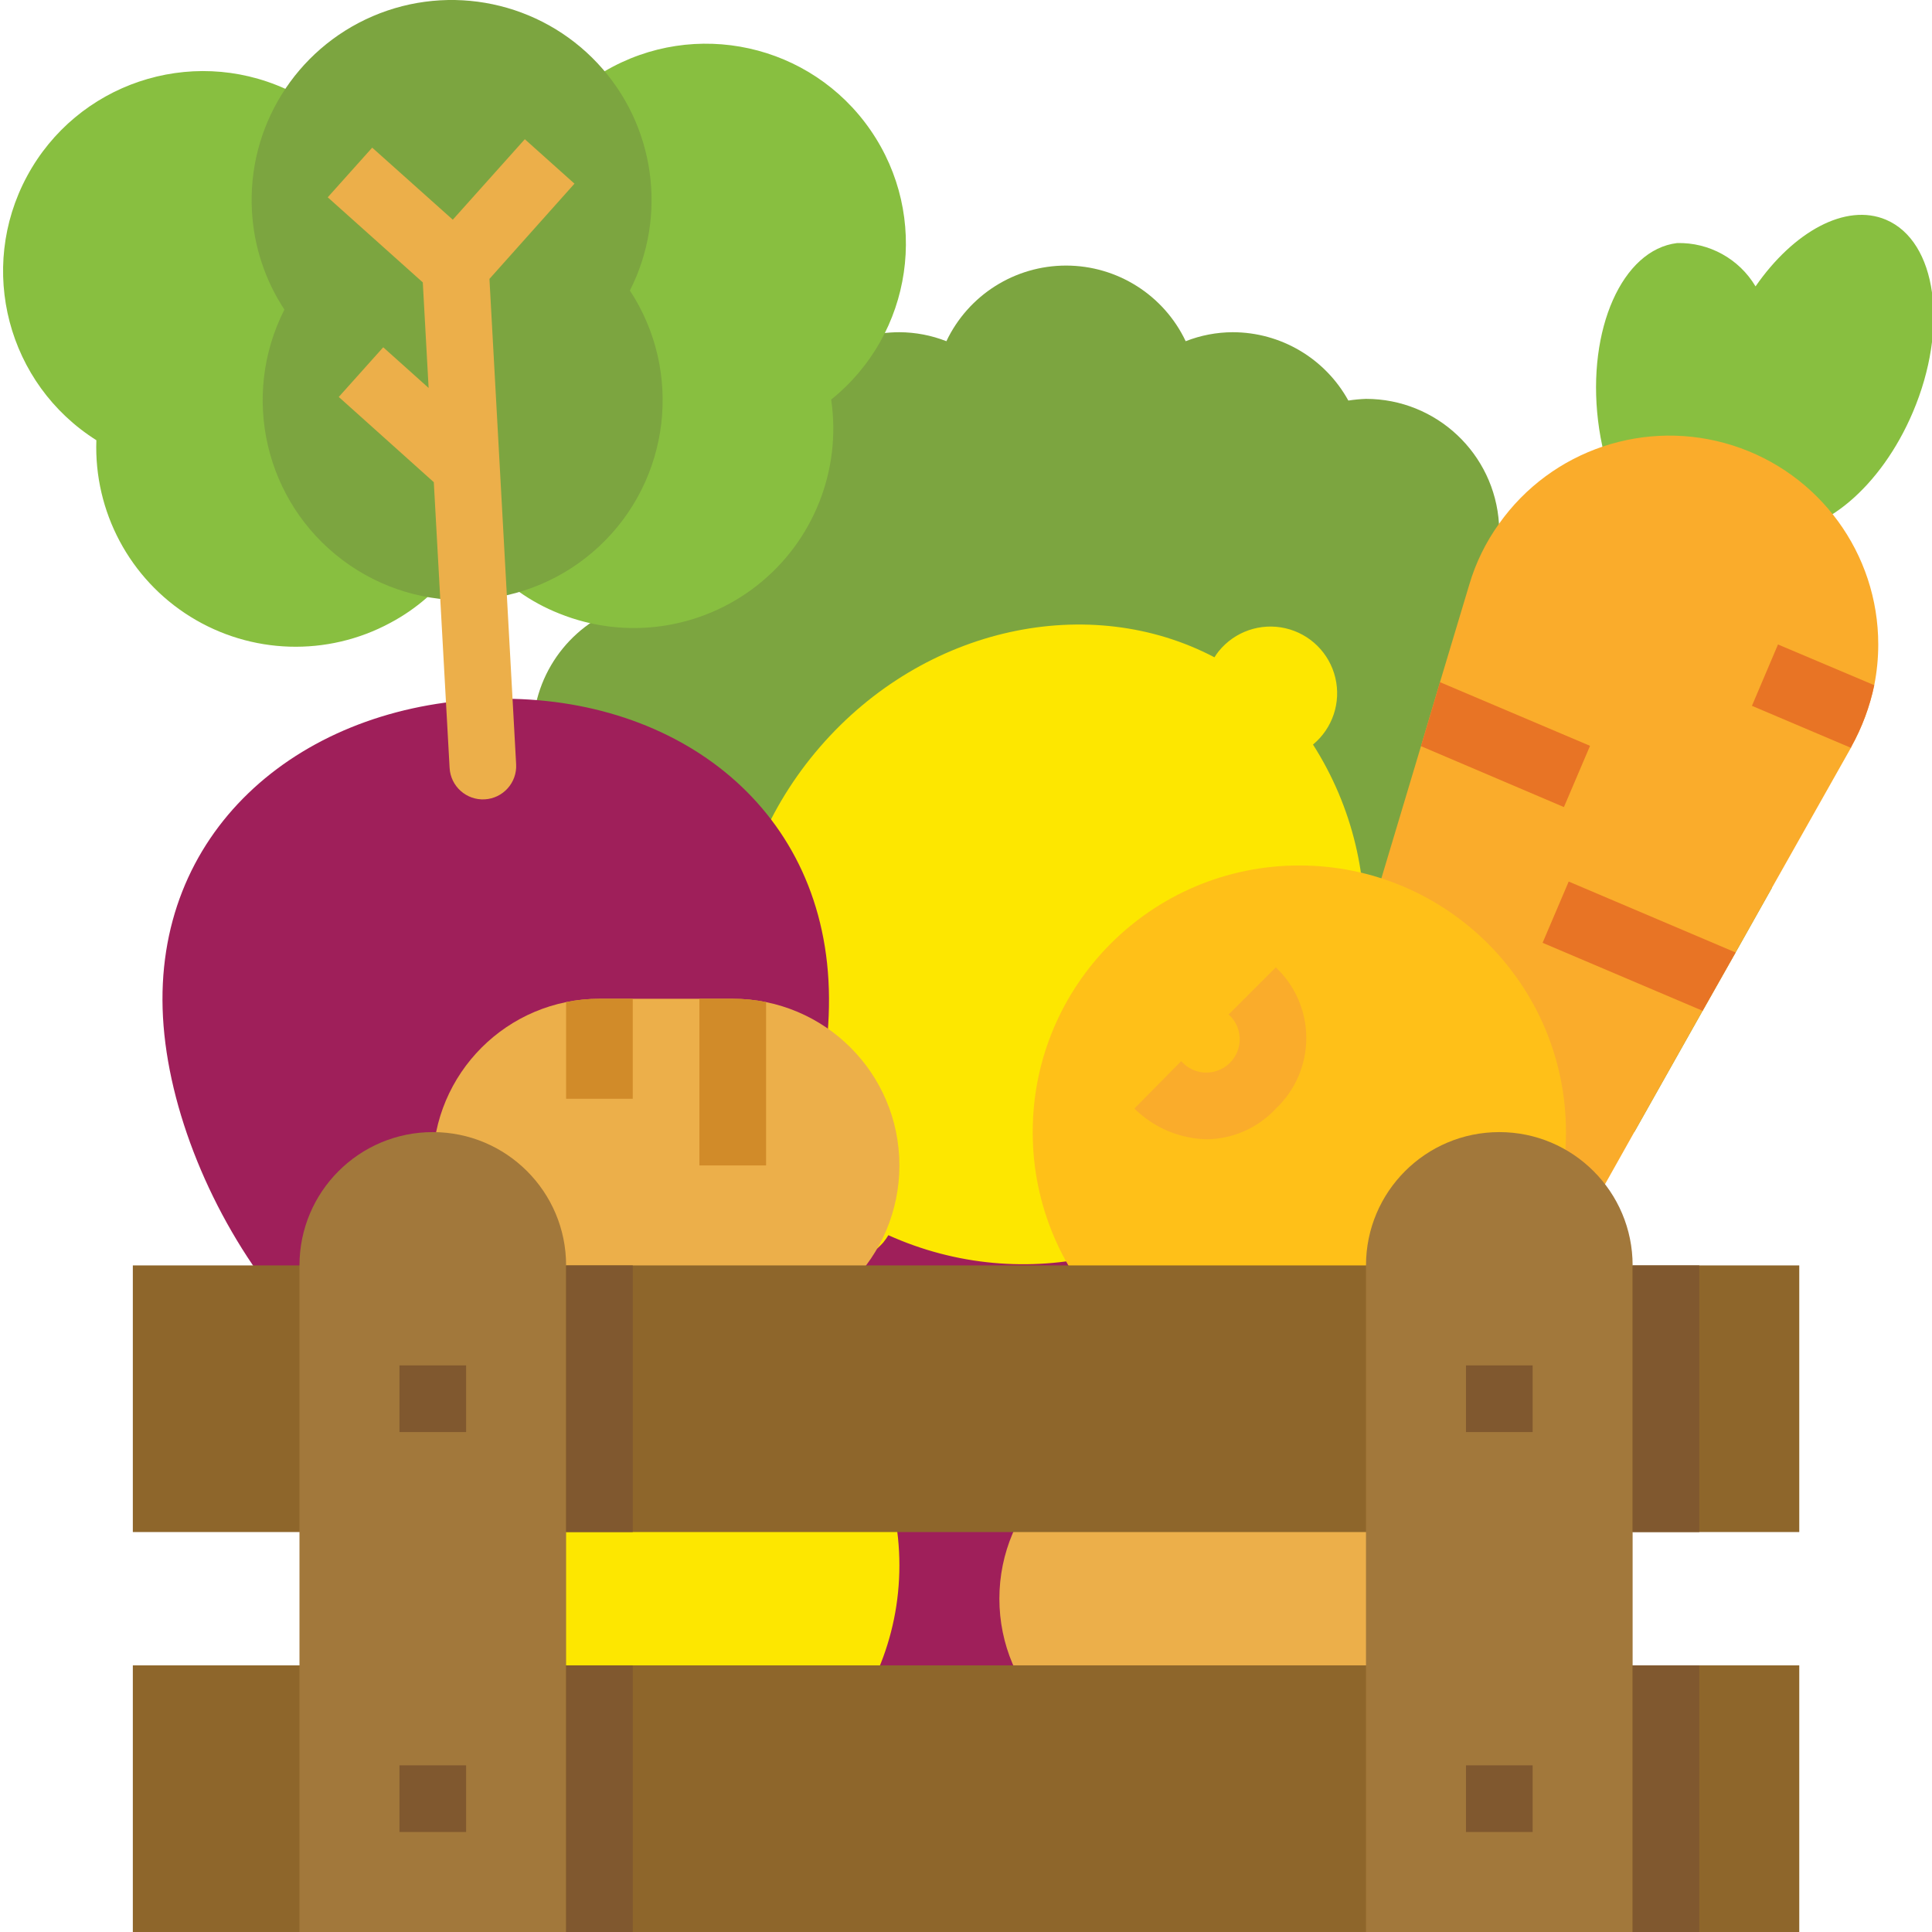 <svg xmlns="http://www.w3.org/2000/svg" height="463pt" viewBox="0 0 463 463.744" width="463pt"><path d="m424.953 213.105-8.723 15.52-7.918 14-16.402 29.117h-288.398c-14.926.039-27.883-10.273-31.199-24.824s3.895-29.457 17.359-35.895c-1.414-3.594-2.148-7.418-2.16-11.281 0-17.672 14.328-32 32-32 2.957.043 5.891.5 8.719 1.363 2.93-13.5 14.188-23.594 27.922-25.043-3.008-4.914-4.613-10.559-4.641-16.32 0-17.672 14.328-32 32-32 1.418.055 2.836.188 4.238.402 5.578-10.113 16.211-16.398 27.762-16.402 3.863.016 7.688.746 11.281 2.16 5.262-11.09 16.441-18.156 28.719-18.156 12.277 0 23.457 7.066 28.719 18.156 3.594-1.414 7.418-2.145 11.281-2.16 11.551.004 22.184 6.289 27.762 16.402 1.402-.215 2.82-.348 4.238-.402 16.891.012 30.863 13.145 31.922 30 .066.668.09 1.332.078 2-.027 5.762-1.633 11.406-4.641 16.32 13.734 1.449 24.992 11.543 27.922 25.043 2.828-.863 5.762-1.32 8.719-1.363 17.672 0 32 14.328 32 32-.012 3.863-.746 7.688-2.16 11.281 1.254.598 2.457 1.293 3.602 2.082zm0 0" fill="#7ca540"></path><path d="m458.777 98.945c8.637-20.328 5.75-41.016-6.449-46.203-9.656-4.094-22.191 2.84-31.312 16-3.938-6.617-11.141-10.594-18.84-10.398-13.152 1.602-21.602 20.695-18.961 42.625 2.641 21.926 15.527 38.398 28.688 36.801 5.859-1.113 10.859-4.906 13.504-10.25 11.609 1.074 25.723-10.559 33.371-28.574zm0 0" fill="#88bf40"></path><path d="m450.473 154.703c-.004 3.277-.324 6.547-.961 9.762-1.086 5.18-2.949 10.172-5.52 14.801l-.082.238-18.957 33.602-8.723 15.52-7.918 14-16.402 29.117-50.719 90.32c-6.691 11.898-21.258 16.863-33.824 11.535-12.566-5.328-19.117-19.254-15.215-32.332l20.801-69.523 27.758-92.637 4.562-15.363 7.039-23.438c1.535-5.219 3.945-10.141 7.121-14.562 12.605-17.824 35.305-25.438 56.109-18.82 20.809 6.621 34.938 25.949 34.93 47.781zm0 0" fill="#faac2b"></path><path d="m381.289 179.023-6.266 14.703-34.312-14.621 4.562-15.363zm0 0" fill="#e87425"></path><path d="m416.23 228.625-7.918 14-38.41-16.32 6.266-14.703zm0 0" fill="#e87425"></path><path d="m449.512 164.465c-1.086 5.18-2.949 10.172-5.52 14.801l-.082.238-23.758-10.082 6.254-14.727zm0 0" fill="#e87425"></path><path d="m303.512 351.742c0 44.184-35.816 80-80 80-44.184 0-80-35.816-80-80 0-44.18 35.816-80 80-80 44.184 0 80 35.82 80 80zm0 0" fill="#9f1f5a"></path><path d="m306.336 274.383c24.195-26.277 27.664-65.551 8.457-95.664 4.695-3.887 6.773-10.102 5.359-16.031-1.41-5.93-6.07-10.543-12.016-11.895-5.941-1.352-12.141.793-15.977 5.527-.367.465-.711.953-1.023 1.457-29.863-15.707-69.512-7.578-94.68 21.504-25.168 29.078-27.539 69.48-7.723 96.797-.453.387-.883.797-1.293 1.227-5.68 6.691-4.91 16.707 1.723 22.449 6.637 5.746 16.66 5.074 22.469-1.508.453-.555.867-1.145 1.238-1.758 32.562 14.691 70.934 5.617 93.465-22.105zm0 0" fill="#fde700"></path><path d="m38.75 244.184c2.441 44.113 41.504 101.863 85.602 99.426 44.098-2.441 76.574-64.137 74.137-108.258-2.441-44.121-39.738-69.91-83.848-67.473-44.113 2.441-78.328 32.184-75.891 76.305zm0 0" fill="#9f1f5a"></path><path d="m68.176 21.344c-22.98-10.41-50.102-1.25-62.062 20.961-11.965 22.215-4.691 49.898 16.645 63.359-.613 17.141 7.992 33.301 22.559 42.359 14.57 9.059 32.867 9.629 47.973 1.496 3.25-1.723 6.281-3.828 9.031-6.273l21.887-1.207c3 2.129 6.246 3.883 9.664 5.234 15.906 6.418 34.031 3.832 47.512-6.773 13.48-10.609 20.25-27.617 17.754-44.59 19.613-15.758 23.73-43.984 9.434-64.688-14.293-20.703-42.148-26.859-63.836-14.102zm0 0" fill="#88bf40"></path><path d="m60.105 50.711c-1.145-20.164 10.461-38.883 29.023-46.836 18.566-7.949 40.121-3.43 53.93 11.309 13.805 14.742 16.91 36.547 7.766 54.551 12.785 19.496 9.715 45.363-7.285 61.32-17 15.957-43.004 17.395-61.656 3.402-18.652-13.992-24.551-39.359-13.988-60.145-4.637-7.039-7.324-15.184-7.789-23.602zm0 0" fill="#7ca540"></path><path d="m137.52 44.086-11.918-10.672-17.289 19.32-19.344-17.293-10.672 11.918 22.816 20.426 1.398 25.336-10.895-9.762-10.672 11.922 22.812 20.461 3.793 68.586c.246 4.41 4.02 7.789 8.434 7.543 4.406-.25 7.777-4.016 7.535-8.422l-6.406-116.504zm0 0" fill="#ecaf4a"></path><path d="m143.512 239.742h32c22.09 0 40 17.91 40 40 0 22.094-17.91 40-40 40h-32c-22.09 0-40-17.906-40-40 0-22.09 17.91-40 40-40zm0 0" fill="#ecaf4a"></path><path d="m279.512 343.742h32c22.09 0 40 17.91 40 40 0 22.094-17.91 40-40 40h-32c-22.09 0-40-17.906-40-40 0-22.09 17.91-40 40-40zm0 0" fill="#ecaf4a"></path><path d="m183.512 240.543v39.199h-16v-40h8c2.688-.02 5.371.25 8 .801zm0 0" fill="#d18b29"></path><path d="m151.512 239.742v24h-16v-23.199c2.629-.551 5.312-.82 8-.801zm0 0" fill="#d18b29"></path><path d="m375.512 271.742c0 35.348-28.652 64-64 64-35.348 0-64-28.652-64-64 0-35.344 28.652-64 64-64 35.348 0 64 28.656 64 64zm0 0" fill="#ffc018"></path><path d="m215.512 375.742c0 35.348-28.652 64-64 64-35.348 0-64-28.652-64-64 0-35.344 28.652-64 64-64 35.348 0 64 28.656 64 64zm0 0" fill="#fde700"></path><path d="m289.328 273.465c-6.535-.137-12.766-2.777-17.41-7.379l11.242-11.383c1.953 2.246 4.988 3.223 7.883 2.535 2.898-.688 5.172-2.926 5.906-5.809.734-2.883-.191-5.938-2.406-7.926l11.312-11.312c4.676 4.406 7.328 10.543 7.328 16.969 0 6.422-2.652 12.562-7.328 16.969-4.277 4.598-10.25 7.246-16.527 7.336zm0 0" fill="#faac2b"></path><path d="m31.512 303.742h400v64h-400zm0 0" fill="#8e662b"></path><path d="m31.512 399.742h400v64h-400zm0 0" fill="#8e662b"></path><path d="m135.512 463.742v-160c0-17.672-14.328-32-32-32s-32 14.328-32 32v160" fill="#a2783b"></path><path d="m327.512 463.742v-160c0-17.672 14.328-32 32-32s32 14.328 32 32v160" fill="#a2783b"></path><g fill="#80582f"><path d="m95.512 423.742h16v16h-16zm0 0"></path><path d="m95.512 327.742h16v16h-16zm0 0"></path><path d="m351.512 423.742h16v16h-16zm0 0"></path><path d="m351.512 327.742h16v16h-16zm0 0"></path><path d="m135.512 303.742h16v64h-16zm0 0"></path><path d="m135.512 399.742h16v64h-16zm0 0"></path><path d="m391.512 303.742h16v64h-16zm0 0"></path><path d="m391.512 399.742h16v64h-16zm0 0"></path></g></svg>